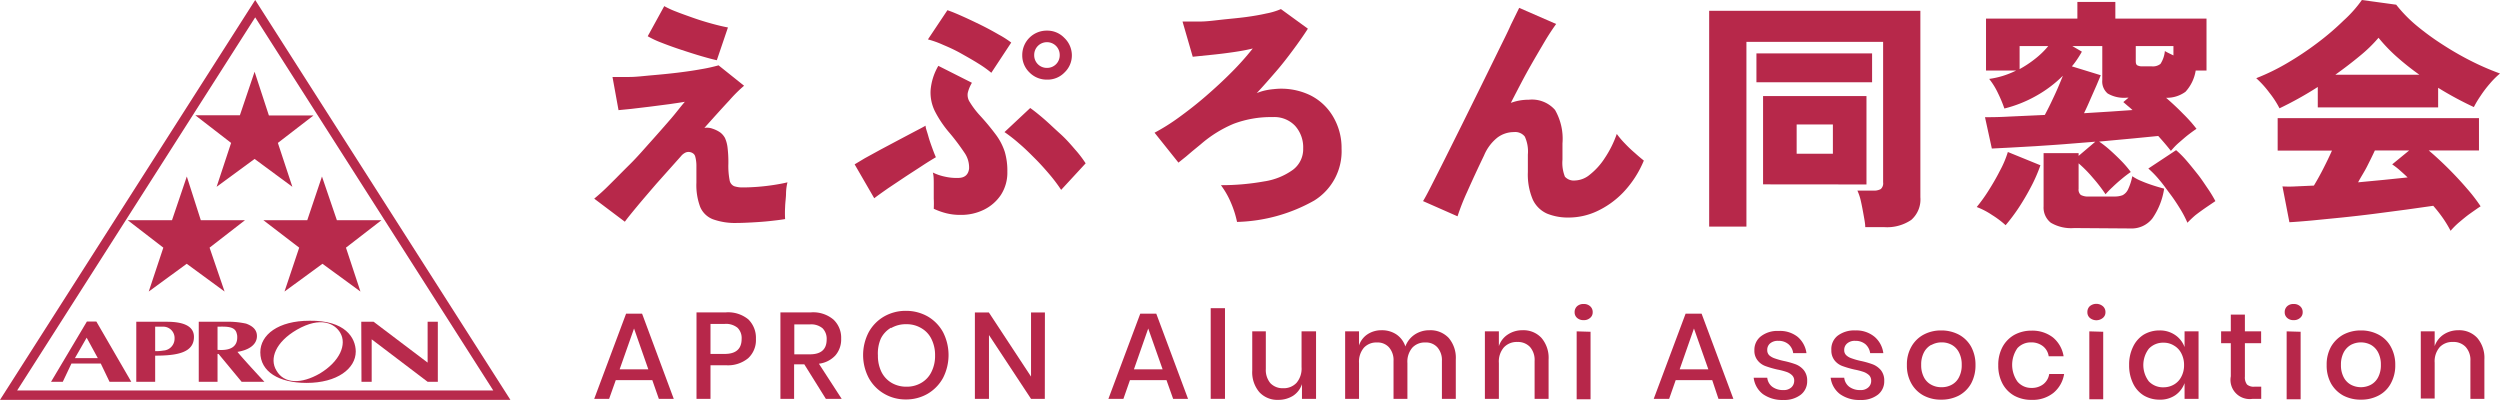 <svg xmlns="http://www.w3.org/2000/svg" width="244.9" height="39.17" viewBox="0 0 244.9 39.17"><defs><style>.cls-1{fill:#b82a4c;}.cls-2{fill:#b7284a;}.cls-3{fill:#b7274a;}</style></defs><g id="レイヤー_2" data-name="レイヤー 2"><g id="レイヤー_1-2" data-name="レイヤー 1"><path class="cls-1" d="M7,35.61,6.15,37.4H5l3.51-5.9h.93l3.42,5.9H10.73l-.86-1.79Zm2.58-.53-1.09-2-1.15,2Z"/><path class="cls-1" d="M15.2,37.4H13.35V31.52h3C18.08,31.52,19,32,19,33c0,1.53-1.6,1.84-3.8,1.84Zm0-3a4.25,4.25,0,0,0,.8-.06,1.16,1.16,0,0,0,1.1-1.16A1.11,1.11,0,0,0,16,32H15.2Z"/><path class="cls-1" d="M19.47,31.52H22.1a8.3,8.3,0,0,1,2,.18c.7.25,1.07.64,1.07,1.22,0,.84-.78,1.37-1.91,1.55.67.82,2.64,2.93,2.64,2.93H23.67l-2.26-2.73h-.1V37.4H19.47Zm1.84,2.75c1.3.11,1.93-.34,1.93-1.21a1.14,1.14,0,0,0-.06-.42C23,31.92,22.07,32,21.31,32Z"/><path class="cls-1" d="M35.39,31.52H36.6l5.29,4v-4h1V37.4h-1l-5.48-4.16V37.4h-1Z"/><path class="cls-1" d="M34.85,34.43c0,1.67-1.81,3.08-4.82,3.08-2.71,0-4.53-1.1-4.53-3,0-1.72,1.76-3.09,4.82-3.09C33.82,31.37,34.84,33.09,34.85,34.43ZM33.33,32.6c-.52-.89-1.9-1.65-4.25-.3-2.07,1.2-2.72,2.83-2,4,.75,1.31,2.42,1.34,4.25.29C33.3,35.4,34,33.73,33.33,32.6Z"/><path class="cls-1" d="M24.61.61,0,39.17H50L25,0ZM25,1.7c.73,1.16,22.47,35.21,23.32,36.55H1.68Z"/><path class="cls-1" d="M33,21.57h4.37l-3.48,2.69,1.42,4.3-3.72-2.72-3.72,2.72,1.44-4.3-3.51-2.69H30.1l1.44-4.28Z"/><path class="cls-1" d="M19.67,21.57H24l-3.47,2.69L22,28.56l-3.71-2.72-3.72,2.72L16,24.26l-3.49-2.69h4.34l1.45-4.28Z"/><path class="cls-1" d="M26.34,11.31h4.37L27.22,14l1.42,4.3-3.7-2.73-3.72,2.73L22.64,14l-3.51-2.71H23.5l1.44-4.26Z"/><path class="cls-2" d="M72.22,21.84a6.4,6.4,0,0,1-2.38-.36,2.22,2.22,0,0,1-1.25-1.21,6.06,6.06,0,0,1-.37-2.37c0-.75,0-1.32,0-1.72a3.4,3.4,0,0,0-.12-.86.53.53,0,0,0-.25-.32.76.76,0,0,0-.66-.07,1.28,1.28,0,0,0-.49.38L64.3,18c-.73.85-1.37,1.59-1.9,2.23s-.94,1.14-1.19,1.49l-3-2.26a19.6,19.6,0,0,0,1.47-1.34c.6-.59,1.25-1.26,2-2s1.39-1.49,2.09-2.27,1.33-1.5,1.92-2.18,1-1.25,1.4-1.7c-.38.07-.89.14-1.5.23l-1.93.25-1.85.22-1.22.12L60,7.54c.42,0,1,0,1.66,0s1.44-.1,2.25-.17,1.64-.15,2.46-.25,1.59-.21,2.3-.34a15.54,15.54,0,0,0,1.72-.38l2.5,2a13.55,13.55,0,0,0-1.44,1.43c-.71.76-1.52,1.66-2.45,2.7a1.58,1.58,0,0,1,.81.08,2.91,2.91,0,0,1,.75.37,1.7,1.7,0,0,1,.46.54,3.22,3.22,0,0,1,.25.93,11.78,11.78,0,0,1,.08,1.63,7.23,7.23,0,0,0,.12,1.55.77.77,0,0,0,.45.61,2.56,2.56,0,0,0,.87.12q.66,0,1.44-.06t1.56-.18c.52-.08,1-.17,1.35-.26A5,5,0,0,0,77,18.91c0,.45-.08.91-.09,1.37a10.32,10.32,0,0,0,0,1.18c-.45.08-1,.14-1.55.2s-1.16.1-1.72.13S72.62,21.84,72.22,21.84Zm-2-15.94c-.37-.08-.86-.21-1.48-.39s-1.27-.39-2-.63-1.33-.46-1.92-.69a9.11,9.11,0,0,1-1.37-.64L65.07.6a8.35,8.35,0,0,0,1.12.52c.5.2,1.07.4,1.69.62s1.24.41,1.86.58,1.14.29,1.57.37Z"/><path class="cls-2" d="M85.64,19.42,83.72,16.1l1-.6,1.55-.85L88,13.73l1.57-.83c.48-.25.85-.44,1.1-.59,0,.24.14.56.26,1s.25.79.39,1.18.26.69.36.91c-.35.21-.8.48-1.33.83s-1.1.71-1.69,1.1L87,18.44C86.46,18.82,86,19.14,85.64,19.42ZM97.11,7.13a10.61,10.61,0,0,0-1.23-.88c-.52-.33-1.09-.65-1.71-1S93,4.65,92.38,4.39a9.37,9.37,0,0,0-1.48-.53L92.81,1c.42.14.92.35,1.5.61s1.19.55,1.82.86,1.19.62,1.71.92a9.41,9.41,0,0,1,1.22.78Zm-3,13.92a5.47,5.47,0,0,1-1.41-.16,6.73,6.73,0,0,1-1.23-.44,9.2,9.2,0,0,0,0-1c0-.45,0-.91,0-1.38s0-.86-.09-1.17a4.87,4.87,0,0,0,1.16.4,5.14,5.14,0,0,0,1.31.13c.67,0,1-.33,1.08-.89a2.52,2.52,0,0,0-.46-1.59A21.53,21.53,0,0,0,93,13a10.77,10.77,0,0,1-1.39-2.05,4.12,4.12,0,0,1-.45-2.09,5.62,5.62,0,0,1,.76-2.41l3.29,1.66a3.49,3.49,0,0,0-.41,1A1.26,1.26,0,0,0,95,10a8.47,8.47,0,0,0,1,1.32,23.3,23.3,0,0,1,1.59,1.92,5.81,5.81,0,0,1,.84,1.64,6.53,6.53,0,0,1,.25,1.94,4,4,0,0,1-.63,2.27,4.24,4.24,0,0,1-1.68,1.46A5,5,0,0,1,94.09,21.05Zm9.84-2.45a15.36,15.36,0,0,0-1.11-1.48c-.45-.53-.93-1.07-1.46-1.6s-1-1-1.57-1.48a14.63,14.63,0,0,0-1.41-1.1l2.52-2.36q.55.39,1.32,1.05c.51.44,1,.92,1.58,1.44s1,1,1.48,1.56A10.91,10.91,0,0,1,106.35,16ZM102.56,7.8a2.36,2.36,0,0,1-1.72-.71,2.3,2.3,0,0,1-.7-1.69A2.39,2.39,0,0,1,102.56,3a2.3,2.3,0,0,1,1.69.7A2.37,2.37,0,0,1,105,5.4a2.3,2.3,0,0,1-.71,1.69A2.3,2.3,0,0,1,102.56,7.8Zm0-1.15a1.23,1.23,0,0,0,1.25-1.25,1.25,1.25,0,0,0-.36-.9,1.26,1.26,0,0,0-1.78,0,1.25,1.25,0,0,0-.36.9,1.23,1.23,0,0,0,1.25,1.25Z"/><path class="cls-2" d="M121.18,21.74a9.6,9.6,0,0,0-.58-1.84,8.16,8.16,0,0,0-1-1.76,23.63,23.63,0,0,0,4.24-.37,6.45,6.45,0,0,0,2.82-1.14,2.53,2.53,0,0,0,1-2.09,3.15,3.15,0,0,0-.78-2.2,2.8,2.8,0,0,0-2.2-.87,10.37,10.37,0,0,0-3.84.66,11.9,11.9,0,0,0-3.21,2l-.83.68-.61.52-.75.6L113.1,13a19.81,19.81,0,0,0,2.36-1.48c.87-.63,1.76-1.32,2.65-2.09s1.75-1.56,2.55-2.37a27.11,27.11,0,0,0,2.06-2.31q-.8.2-1.92.36c-.75.11-1.49.2-2.21.27l-1.75.18-1-3.45c.44,0,1,0,1.69,0S119,2,119.74,1.92s1.56-.15,2.31-.25,1.43-.22,2-.35a6.7,6.7,0,0,0,1.43-.43l2.64,1.92c-.39.61-.85,1.27-1.39,2S125.65,6.25,125,7s-1.25,1.44-1.89,2.12a5.31,5.31,0,0,1,.82-.26,6.45,6.45,0,0,1,.86-.13,6.53,6.53,0,0,1,3.54.59,5.36,5.36,0,0,1,2.28,2.14,6,6,0,0,1,.81,3.1,5.68,5.68,0,0,1-2.67,5.08A16.19,16.19,0,0,1,121.18,21.74Z"/><path class="cls-2" d="M153.66,21.31a5.43,5.43,0,0,1-2.1-.38,2.8,2.8,0,0,1-1.4-1.36,6.24,6.24,0,0,1-.49-2.72V15.14a3.48,3.48,0,0,0-.3-1.76,1.19,1.19,0,0,0-1.07-.44,2.67,2.67,0,0,0-1.63.55,4.4,4.4,0,0,0-1.29,1.73c-.63,1.31-1.18,2.5-1.65,3.56a22.23,22.23,0,0,0-.95,2.41L139.4,19.7c.16-.25.43-.75.8-1.48s.83-1.63,1.35-2.67l1.67-3.35L145,8.6l1.67-3.4c.52-1.07,1-2,1.34-2.78l.81-1.65,3.62,1.58c-.3.42-.7,1-1.17,1.8s-1,1.69-1.57,2.71S148.56,9,148,10.08a4.93,4.93,0,0,1,1.75-.31,3,3,0,0,1,2.58,1,5.66,5.66,0,0,1,.73,3.28c0,.2,0,.46,0,.78s0,.6,0,.81a3.66,3.66,0,0,0,.24,1.67,1.17,1.17,0,0,0,1,.37,2.39,2.39,0,0,0,1.45-.58,6.61,6.61,0,0,0,1.45-1.61,10.28,10.28,0,0,0,1.18-2.37,8.54,8.54,0,0,0,.79.93,12.58,12.58,0,0,0,1,.95c.33.3.62.54.86.73A10.13,10.13,0,0,1,159,18.86a8.6,8.6,0,0,1-2.58,1.84A6.57,6.57,0,0,1,153.66,21.31Z"/><path class="cls-2" d="M182.72,22.25c0-.34-.08-.73-.16-1.18s-.16-.89-.26-1.33a5.15,5.15,0,0,0-.35-1.07h1.56a1.35,1.35,0,0,0,.73-.15.75.75,0,0,0,.23-.66V4.1H171.08V22.2h-3.65V1.06h20.69V19.32a2.67,2.67,0,0,1-.89,2.22,4.22,4.22,0,0,1-2.66.71ZM172.06,8.06V5.23h11.33V8.06Zm.65,10V9.41h10.13v8.66Zm3.29-3h3.55V12.19H176Z"/><path class="cls-2" d="M196.47,22.06a9.11,9.11,0,0,0-1.33-1,7.23,7.23,0,0,0-1.5-.78,15.52,15.52,0,0,0,1.12-1.55c.4-.63.79-1.29,1.15-2a10,10,0,0,0,.78-1.84l3.19,1.3a15.35,15.35,0,0,1-.89,2.05,23.79,23.79,0,0,1-1.21,2.07A17.9,17.9,0,0,1,196.47,22.06Zm6.72.28a3.91,3.91,0,0,1-2.29-.52,1.9,1.9,0,0,1-.71-1.61V15h3.43v.27l1.64-1.39-3,.24c-1,.08-2,.14-2.88.2l-2.48.14-1.78.09-.67-3.07c.51,0,1.3,0,2.35-.06l3.51-.16c.17-.32.37-.7.58-1.14s.43-.9.64-1.38.39-.92.55-1.32a12,12,0,0,1-2.67,2,12.34,12.34,0,0,1-3.06,1.21,13,13,0,0,0-.63-1.51,7.09,7.09,0,0,0-.86-1.39,8.4,8.4,0,0,0,2.64-.82h-2.95V1.82h8.95V.19h3.72V1.82h8.93V6.91h-1.06a4,4,0,0,1-1,2.08,3.09,3.09,0,0,1-1.9.59c.56.49,1.12,1,1.67,1.57a14,14,0,0,1,1.31,1.47c-.16.1-.41.28-.74.53s-.65.54-1,.84-.57.57-.77.79c-.32-.41-.73-.9-1.24-1.46l-2.45.24-3.34.31a10.16,10.16,0,0,1,1.06.83c.38.34.76.7,1.13,1.08a10,10,0,0,1,.91,1.07,10.91,10.91,0,0,0-.88.67c-.33.27-.63.54-.92.82a8.11,8.11,0,0,0-.67.69,15.56,15.56,0,0,0-1.25-1.62A12.41,12.41,0,0,0,203.62,16V18.5a.68.68,0,0,0,.22.6,1.55,1.55,0,0,0,.82.15h2.49a2.11,2.11,0,0,0,.78-.13,1.21,1.21,0,0,0,.53-.56,5.33,5.33,0,0,0,.42-1.3,4.57,4.57,0,0,0,.9.48c.37.16.76.3,1.16.43s.76.23,1.06.31a6.94,6.94,0,0,1-1.14,2.9,2.57,2.57,0,0,1-2.15,1ZM197.84,6.77a10.67,10.67,0,0,0,1.51-1,8.15,8.15,0,0,0,1.3-1.26h-2.81Zm6.31,4.32,2.57-.16,2.18-.15c-.16-.15-.31-.28-.46-.4L208,10l.51-.43h-.17a3.17,3.17,0,0,1-1.87-.41,1.54,1.54,0,0,1-.53-1.32V4.51H203l.94.55c-.14.26-.3.51-.46.75a6.92,6.92,0,0,1-.52.69l2.83.87-.42,1-.6,1.36C204.57,10.2,204.36,10.66,204.15,11.09Zm5.69-4.59h.94a1.21,1.21,0,0,0,.86-.24A2.77,2.77,0,0,0,212.07,5a3.91,3.91,0,0,0,.37.2l.47.23V4.51h-3.69V6c0,.21.05.34.15.4A1,1,0,0,0,209.84,6.5Zm4.44,15.32a10.43,10.43,0,0,0-.68-1.31c-.3-.49-.63-1-1-1.49s-.72-1-1.09-1.42a9.25,9.25,0,0,0-1.06-1.09l2.72-1.8a9,9,0,0,1,1,1c.38.44.75.9,1.13,1.38s.71,1,1,1.42.54.85.72,1.19l-.9.61c-.36.25-.71.5-1.06.77A10.54,10.54,0,0,0,214.28,21.82Z"/><path class="cls-2" d="M223.3,10.61a9.08,9.08,0,0,0-1-1.54,9.42,9.42,0,0,0-1.28-1.41,21.24,21.24,0,0,0,3-1.46,30.17,30.17,0,0,0,3-2,25.85,25.85,0,0,0,2.55-2.18A12.19,12.19,0,0,0,231.37,0l3.36.46a13.74,13.74,0,0,0,2,2.05,25.94,25.94,0,0,0,2.66,1.93,29.45,29.45,0,0,0,2.85,1.62A25.17,25.17,0,0,0,244.9,7.2a8.08,8.08,0,0,0-1,1,11.15,11.15,0,0,0-.91,1.2,9.37,9.37,0,0,0-.65,1.09,33.71,33.71,0,0,1-3.5-1.89v1.92H227.05v-2A34.63,34.63,0,0,1,223.3,10.61Zm16.76,12a11.58,11.58,0,0,0-.7-1.17c-.29-.42-.62-.85-1-1.28l-2.62.37-3.12.41c-1.09.14-2.16.26-3.22.37l-2.93.29c-.89.08-1.63.14-2.2.17l-.68-3.51a11.31,11.31,0,0,0,1.29,0l1.79-.08c.3-.5.61-1.05.92-1.66s.6-1.2.85-1.77h-5.32V11.57h19.72v3.17h-4.92q.88.74,1.89,1.74c.66.66,1.28,1.32,1.86,2A15.88,15.88,0,0,1,243,20.21c-.27.17-.6.41-1,.69s-.76.59-1.12.89A7.59,7.59,0,0,0,240.06,22.61ZM228.77,7.32H237a26.11,26.11,0,0,1-2.24-1.78A16.07,16.07,0,0,1,233,3.7a14.07,14.07,0,0,1-1.82,1.77C230.42,6.1,229.62,6.71,228.77,7.32ZM231,17.86l2.52-.24,2.33-.24c-.29-.28-.56-.52-.81-.74s-.49-.39-.7-.54L236,14.74h-3.36c-.22.49-.48,1-.75,1.54S231.27,17.34,231,17.86Z"/><path class="cls-3" d="M63.9,37.24H60.32l-.65,1.83H58.21l3.12-8.34H62.9L66,39.07H64.54Zm-.39-1.06-1.4-4-1.41,4Z"/><path class="cls-3" d="M69.6,35.78v3.29H68.23V30.6h2.88a3.12,3.12,0,0,1,2.2.69,2.53,2.53,0,0,1,.74,1.91,2.41,2.41,0,0,1-.76,1.89,3.12,3.12,0,0,1-2.18.69Zm3.05-2.58a1.41,1.41,0,0,0-.4-1.09A1.79,1.79,0,0,0,71,31.73H69.6v2.94H71C72.09,34.67,72.65,34.18,72.65,33.2Z"/><path class="cls-3" d="M80.9,39.07l-2.11-3.38h-1v3.38H76.45V30.6h3a3.07,3.07,0,0,1,2.2.71,2.44,2.44,0,0,1,.75,1.87,2.39,2.39,0,0,1-.56,1.63,2.62,2.62,0,0,1-1.62.82l2.23,3.44Zm-3.09-4.36h1.52c1.1,0,1.65-.48,1.65-1.46a1.46,1.46,0,0,0-.4-1.09,1.73,1.73,0,0,0-1.25-.38H77.81Z"/><path class="cls-3" d="M90.88,31a4,4,0,0,1,1.5,1.54,4.92,4.92,0,0,1,0,4.48,4.06,4.06,0,0,1-1.5,1.55,4.18,4.18,0,0,1-2.13.56,4.14,4.14,0,0,1-2.14-.56,4,4,0,0,1-1.51-1.55,4.84,4.84,0,0,1,0-4.48A4,4,0,0,1,86.61,31a4.23,4.23,0,0,1,2.14-.55A4.28,4.28,0,0,1,90.88,31Zm-3.59,1.1a2.54,2.54,0,0,0-1,1.06A3.64,3.64,0,0,0,86,34.82a3.58,3.58,0,0,0,.35,1.62,2.57,2.57,0,0,0,1,1.07,2.83,2.83,0,0,0,1.46.37,2.75,2.75,0,0,0,1.43-.37,2.48,2.48,0,0,0,1-1.07,3.46,3.46,0,0,0,.36-1.62,3.51,3.51,0,0,0-.36-1.62,2.46,2.46,0,0,0-1-1.06,2.75,2.75,0,0,0-1.43-.38A2.84,2.84,0,0,0,87.29,32.14Z"/><path class="cls-3" d="M102.35,39.07H101l-4.12-6.25v6.25H95.5V30.61h1.37L101,36.89V30.61h1.36Z"/><path class="cls-3" d="M114.27,37.24h-3.58l-.64,1.83h-1.47l3.12-8.34h1.57l3.11,8.34h-1.46Zm-.38-1.06-1.41-4-1.4,4Z"/><path class="cls-3" d="M120,30.19v8.88H118.6V30.19Z"/><path class="cls-3" d="M128.92,32.46v6.61h-1.38V37.63a2.17,2.17,0,0,1-.87,1.14,2.71,2.71,0,0,1-1.46.4,2.39,2.39,0,0,1-1.84-.75,3,3,0,0,1-.7-2.12V32.46H124v3.69a2,2,0,0,0,.45,1.39,1.66,1.66,0,0,0,1.25.49,1.71,1.71,0,0,0,1.31-.53,2.16,2.16,0,0,0,.49-1.54v-3.5Z"/><path class="cls-3" d="M141.91,33.1a3,3,0,0,1,.7,2.12v3.85h-1.36V35.36a1.89,1.89,0,0,0-.44-1.33,1.49,1.49,0,0,0-1.18-.48,1.65,1.65,0,0,0-1.28.51,2.11,2.11,0,0,0-.48,1.5v3.51h-1.36V35.36a1.89,1.89,0,0,0-.44-1.33,1.49,1.49,0,0,0-1.18-.48,1.65,1.65,0,0,0-1.28.51,2.11,2.11,0,0,0-.48,1.5v3.51h-1.36V32.46h1.36v1.38a2.09,2.09,0,0,1,.84-1.1,2.48,2.48,0,0,1,1.38-.39,2.54,2.54,0,0,1,1.44.41,2.28,2.28,0,0,1,.88,1.18,2.39,2.39,0,0,1,.92-1.17,2.58,2.58,0,0,1,1.44-.42A2.45,2.45,0,0,1,141.91,33.1Z"/><path class="cls-3" d="M151,33.1a3,3,0,0,1,.7,2.12v3.85h-1.37V35.36a1.93,1.93,0,0,0-.45-1.37,1.62,1.62,0,0,0-1.25-.49,1.71,1.71,0,0,0-1.31.53,2.12,2.12,0,0,0-.49,1.53v3.51h-1.37V32.46h1.37v1.45a2.15,2.15,0,0,1,.89-1.15,2.56,2.56,0,0,1,1.44-.41A2.39,2.39,0,0,1,151,33.1Z"/><path class="cls-3" d="M154.49,30a.91.91,0,0,1,.64-.22.89.89,0,0,1,.64.22.74.74,0,0,1,.25.58.69.69,0,0,1-.25.56.89.89,0,0,1-.64.22.91.91,0,0,1-.64-.22.71.71,0,0,1-.24-.56A.77.77,0,0,1,154.49,30Zm1.32,2.5v6.61h-1.36V32.46Z"/><path class="cls-3" d="M167.73,37.24h-3.58l-.64,1.83H162l3.12-8.34h1.57l3.11,8.34h-1.46Zm-.38-1.06-1.41-4-1.4,4Z"/><path class="cls-3" d="M176.1,33a2.53,2.53,0,0,1,.86,1.59h-1.3a1.38,1.38,0,0,0-.46-.87,1.47,1.47,0,0,0-1-.33,1.15,1.15,0,0,0-.8.25.81.81,0,0,0-.28.66.69.69,0,0,0,.2.51,1.58,1.58,0,0,0,.51.29,7.77,7.77,0,0,0,.87.25,8.54,8.54,0,0,1,1.21.34,1.93,1.93,0,0,1,.79.57,1.6,1.6,0,0,1,.33,1.06,1.65,1.65,0,0,1-.63,1.35,2.63,2.63,0,0,1-1.7.51,3.27,3.27,0,0,1-2-.57,2.37,2.37,0,0,1-.91-1.61h1.33a1.28,1.28,0,0,0,.48.88,1.74,1.74,0,0,0,1.1.33,1.08,1.08,0,0,0,.78-.26.87.87,0,0,0,.28-.65.71.71,0,0,0-.22-.55,1.44,1.44,0,0,0-.54-.32,6.51,6.51,0,0,0-.89-.23,9.75,9.75,0,0,1-1.17-.34,1.72,1.72,0,0,1-.76-.55,1.49,1.49,0,0,1-.32-1,1.67,1.67,0,0,1,.63-1.36,2.64,2.64,0,0,1,1.74-.53A2.78,2.78,0,0,1,176.1,33Z"/><path class="cls-3" d="M183.64,33a2.52,2.52,0,0,1,.85,1.59H183.2a1.43,1.43,0,0,0-.46-.87,1.5,1.5,0,0,0-1-.33,1.12,1.12,0,0,0-.79.25.82.82,0,0,0-.29.66.66.66,0,0,0,.21.51,1.39,1.39,0,0,0,.51.29,6.67,6.67,0,0,0,.87.25,8.36,8.36,0,0,1,1.2.34,2,2,0,0,1,.8.57,1.6,1.6,0,0,1,.33,1.06,1.65,1.65,0,0,1-.63,1.35,2.63,2.63,0,0,1-1.7.51,3.25,3.25,0,0,1-2-.57,2.38,2.38,0,0,1-.92-1.61h1.33a1.28,1.28,0,0,0,.48.88,1.75,1.75,0,0,0,1.11.33,1.06,1.06,0,0,0,.77-.26.83.83,0,0,0,.28-.65.74.74,0,0,0-.21-.55,1.61,1.61,0,0,0-.54-.32,6.93,6.93,0,0,0-.89-.23,9.75,9.75,0,0,1-1.17-.34,1.74,1.74,0,0,1-.77-.55,1.54,1.54,0,0,1-.32-1A1.67,1.67,0,0,1,180,32.9a2.67,2.67,0,0,1,1.75-.53A2.78,2.78,0,0,1,183.64,33Z"/><path class="cls-3" d="M191.89,32.78a3,3,0,0,1,1.2,1.18,3.69,3.69,0,0,1,.43,1.8,3.73,3.73,0,0,1-.43,1.81,3,3,0,0,1-1.2,1.18,3.68,3.68,0,0,1-1.73.4,3.58,3.58,0,0,1-1.72-.4,3,3,0,0,1-1.2-1.18,3.54,3.54,0,0,1-.44-1.81,3.48,3.48,0,0,1,.44-1.8,3,3,0,0,1,1.2-1.18,3.58,3.58,0,0,1,1.72-.41A3.68,3.68,0,0,1,191.89,32.78Zm-2.7,1a1.77,1.77,0,0,0-.72.74,2.53,2.53,0,0,0-.27,1.22,2.5,2.5,0,0,0,.27,1.22,1.69,1.69,0,0,0,.72.73,2,2,0,0,0,1,.24,2,2,0,0,0,1-.24,1.67,1.67,0,0,0,.71-.73,2.5,2.5,0,0,0,.27-1.22,2.53,2.53,0,0,0-.27-1.22,1.75,1.75,0,0,0-.71-.74,2,2,0,0,0-1-.24A2,2,0,0,0,189.19,33.8Z"/><path class="cls-3" d="M201.1,33.05a3,3,0,0,1,1.05,1.85h-1.46a1.52,1.52,0,0,0-.58-1,1.83,1.83,0,0,0-1.16-.36,1.78,1.78,0,0,0-1.32.56,2.85,2.85,0,0,0,0,3.28A1.75,1.75,0,0,0,199,38a1.83,1.83,0,0,0,1.16-.36,1.57,1.57,0,0,0,.58-1h1.46a3,3,0,0,1-1.05,1.85,3.23,3.23,0,0,1-2.12.68,3.47,3.47,0,0,1-1.7-.4,2.93,2.93,0,0,1-1.16-1.18,3.72,3.72,0,0,1-.42-1.81,3.68,3.68,0,0,1,.42-1.8,3,3,0,0,1,1.16-1.18,3.48,3.48,0,0,1,1.7-.41A3.29,3.29,0,0,1,201.1,33.05Z"/><path class="cls-3" d="M204.71,30A1,1,0,0,1,206,30a.74.74,0,0,1,.25.58.69.69,0,0,1-.25.56,1,1,0,0,1-1.28,0,.71.71,0,0,1-.24-.56A.77.77,0,0,1,204.71,30Zm1.32,2.5v6.61h-1.36V32.46Z"/><path class="cls-3" d="M213.08,32.82A2.43,2.43,0,0,1,214,34V32.46h1.37v6.61H214V37.53a2.46,2.46,0,0,1-.9,1.18,2.61,2.61,0,0,1-1.54.44,3,3,0,0,1-1.54-.4,2.77,2.77,0,0,1-1.06-1.18,4,4,0,0,1-.39-1.81,3.92,3.92,0,0,1,.39-1.8A2.83,2.83,0,0,1,210,32.78a3,3,0,0,1,1.54-.41A2.62,2.62,0,0,1,213.08,32.82Zm-2.58,1.34a2.64,2.64,0,0,0,0,3.2,1.91,1.91,0,0,0,1.46.58,2,2,0,0,0,1-.27,1.82,1.82,0,0,0,.72-.76,2.35,2.35,0,0,0,.27-1.15,2.41,2.41,0,0,0-.27-1.15,1.82,1.82,0,0,0-.72-.76,1.87,1.87,0,0,0-1-.28A1.91,1.91,0,0,0,210.5,34.16Z"/><path class="cls-3" d="M221.51,37.88v1.19h-.84a1.88,1.88,0,0,1-2.14-2.21V33.62h-.95V32.46h.95V30.82h1.38v1.64h1.59v1.16h-1.59v3.27a1.14,1.14,0,0,0,.21.78,1,1,0,0,0,.73.21Z"/><path class="cls-3" d="M224.05,30a.88.88,0,0,1,.63-.22.89.89,0,0,1,.64.22.74.74,0,0,1,.25.58.69.69,0,0,1-.25.56.89.89,0,0,1-.64.22.88.88,0,0,1-.63-.22.71.71,0,0,1-.24-.56A.77.77,0,0,1,224.05,30Zm1.32,2.5v6.61H224V32.46Z"/><path class="cls-3" d="M233,32.78a2.9,2.9,0,0,1,1.2,1.18,3.58,3.58,0,0,1,.44,1.8,3.62,3.62,0,0,1-.44,1.81,2.85,2.85,0,0,1-1.2,1.18,3.61,3.61,0,0,1-1.72.4,3.65,3.65,0,0,1-1.73-.4,3.09,3.09,0,0,1-1.2-1.18,3.64,3.64,0,0,1-.43-1.81,3.58,3.58,0,0,1,.43-1.8,3.16,3.16,0,0,1,1.2-1.18,3.65,3.65,0,0,1,1.73-.41A3.61,3.61,0,0,1,233,32.78Zm-2.7,1a1.81,1.81,0,0,0-.71.74,2.53,2.53,0,0,0-.27,1.22,2.5,2.5,0,0,0,.27,1.22,1.73,1.73,0,0,0,.71.73,2.1,2.1,0,0,0,1.95,0,1.73,1.73,0,0,0,.71-.73,2.5,2.5,0,0,0,.27-1.22,2.53,2.53,0,0,0-.27-1.22,1.81,1.81,0,0,0-.71-.74,2.1,2.1,0,0,0-1.95,0Z"/><path class="cls-3" d="M242.67,33.1a3,3,0,0,1,.7,2.12v3.85H242V35.36a1.89,1.89,0,0,0-.46-1.37,1.61,1.61,0,0,0-1.25-.49A1.69,1.69,0,0,0,239,34a2.12,2.12,0,0,0-.5,1.53v3.51h-1.36V32.46h1.36v1.45a2.24,2.24,0,0,1,.89-1.15,2.61,2.61,0,0,1,1.44-.41A2.4,2.4,0,0,1,242.67,33.1Z"/></g></g></svg>